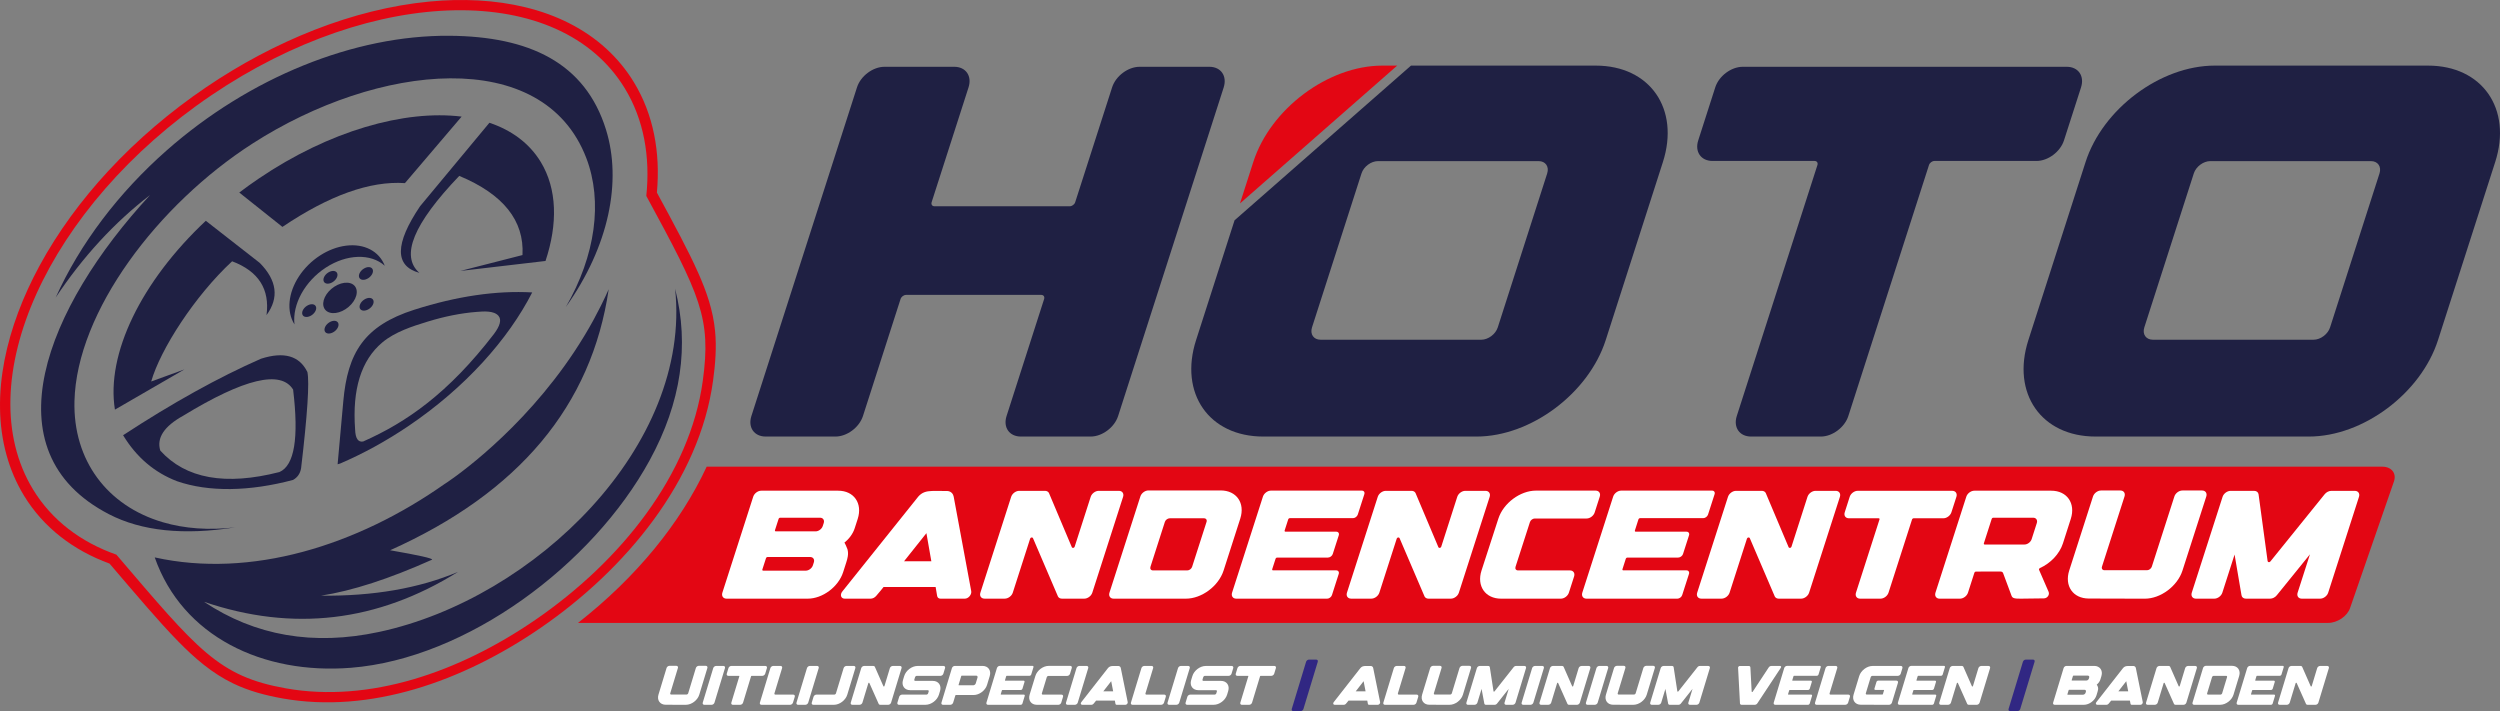 <?xml version="1.0" encoding="UTF-8"?><svg id="Laag_1" xmlns="http://www.w3.org/2000/svg" viewBox="0 0 779.529 221.734"><rect x="0" y="0" width="779.529" height="221.734" fill="#808080" stroke="none"/><path d="m742.823,145.514H220.353c-8.248,17.729-22.019,34.524-40.12,48.716h545.705c2.88,0,5.956-2.078,6.836-4.618l13.684-39.479c.88-2.54-.755-4.618-3.635-4.618Z" style="fill:#e30613; stroke-width:0px;"/><path d="m35.836,127.728l21.653-12.536-10.342,3.763c2.855-10.016,13.62-26.731,25.228-37.481,8.232,3.094,11.808,8.689,10.728,16.785,3.965-5.408,3.267-10.832-2.095-16.273l-16.833-13.14c-20.183,18.936-31.145,41.596-28.34,58.882Z" style="fill:#1f2043; fill-rule:evenodd; stroke-width:0px;"/><path d="m65.851,29.745C116.809-4.786,174.555-5.765,194.831,27.56c5.897,9.692,7.968,21.219,6.696,33.542,16.955,31.22,20.281,38.096,17.614,57.623-4.001,29.293-25.49,56.206-52.213,74.552-23.824,16.357-51.742,25.982-77.789,21.359-20.997-3.727-27.419-11.925-52.85-41.687-11.091-3.914-20.116-10.684-25.992-20.34-20.276-33.325,4.597-88.332,55.554-122.864m138.978,30.306c2.489,4.582,4.976,9.169,7.386,13.799,1.932,3.712,3.828,7.466,5.532,11.309,2.546,5.74,4.602,11.578,5.226,18.079.489,5.094.08,10.255-.633,15.474-4.252,31.131-27.24,58.852-53.835,77.11-24.372,16.733-53.231,26.777-80.354,21.964-5.401-.958-10.558-2.335-15.372-4.643-6.678-3.202-12.078-7.921-17.152-13.089-3.364-3.427-6.568-7.026-9.725-10.643-3.951-4.527-7.842-9.109-11.745-13.679-11.21-4.103-20.58-11.168-26.688-21.207-2.365-3.887-4.181-8.113-5.423-12.593-5.248-18.928.12-40.282,10.21-58.934,5.761-10.649,13.133-20.634,21.473-29.65,9.125-9.865,19.478-18.649,30.565-26.162C85.358,12.912,109.883,2.764,134.038.473c20.267-1.921,40.904,1.814,55.028,14.726,3.343,3.057,6.229,6.558,8.594,10.444,6.123,10.063,8.298,21.921,7.17,34.408Z" style="fill:#e30613; fill-rule:evenodd; stroke-width:0px;"/><path d="m107.949,76.596c-5.637.693-11.32,4.383-14.719,9.558-3.399,5.175-3.944,10.964-1.411,14.996-.716-6.266,3.275-13.487,9.795-17.722,6.52-4.234,14.003-4.463,18.362-.563-1.747-4.542-6.391-6.963-12.028-6.269Z" style="fill:#1f2043; fill-rule:evenodd; stroke-width:0px;"/><path d="m110.947,89.696c-.962-1.938-3.95-2.08-6.674-.317-2.724,1.764-4.153,4.765-3.192,6.703.962,1.939,3.95,2.08,6.674.317,2.724-1.764,4.153-4.765,3.191-6.703Z" style="fill:#1f2043; fill-rule:evenodd; stroke-width:0px;"/><path d="m102.312,84.997c-1.142.739-1.74,1.996-1.337,2.808.404.812,1.655.872,2.797.133,1.141-.739,1.74-1.996,1.337-2.809-.403-.812-1.655-.871-2.796-.133Z" style="fill:#1f2043; fill-rule:evenodd; stroke-width:0px;"/><path d="m95.675,95.376c-1.141.739-1.74,1.997-1.337,2.809.403.812,1.655.872,2.797.133,1.141-.739,1.74-1.997,1.337-2.809-.403-.812-1.655-.872-2.797-.133Z" style="fill:#1f2043; fill-rule:evenodd; stroke-width:0px;"/><path d="m102.641,100.544c-1.142.739-1.74,1.997-1.338,2.809.403.812,1.655.872,2.797.133,1.141-.739,1.74-1.996,1.337-2.808-.403-.812-1.655-.872-2.797-.133Z" style="fill:#1f2043; fill-rule:evenodd; stroke-width:0px;"/><path d="m113.578,93.406c-1.142.739-1.74,1.997-1.337,2.809.403.812,1.655.872,2.796.133,1.142-.739,1.74-1.996,1.337-2.809-.403-.812-1.655-.872-2.796-.133Z" style="fill:#1f2043; fill-rule:evenodd; stroke-width:0px;"/><path d="m114.837,86.742c1.141-.739,1.74-1.997,1.337-2.809-.403-.812-1.655-.872-2.797-.133-1.141.739-1.74,1.996-1.337,2.809.403.812,1.655.872,2.797.133Z" style="fill:#1f2043; fill-rule:evenodd; stroke-width:0px;"/><path d="m126.269,57.096l17.669-20.738c-17.767-2.183-41.248,4.409-63.297,19.35-2.07,1.403-4.081,2.847-6.032,4.33l13.453,10.712c14.598-9.835,27.334-14.386,38.207-13.653Z" style="fill:#1f2043; fill-rule:evenodd; stroke-width:0px;"/><path d="m168.606,50.494c-3.551-5.836-9.092-9.895-16.001-12.215l-21.625,26.032c-7.9,11.736-7.967,18.66-.201,20.771-6.013-5.222-1.872-15.301,12.422-30.237,13.738,5.724,20.309,13.953,19.716,24.687l-19.372,4.954,26.552-3.111c3.845-11.566,3.642-22.447-1.49-30.882Z" style="fill:#1f2043; fill-rule:evenodd; stroke-width:0px;"/><path d="m105.272,144.773c.261-.077.522-.155.782-.235,7.142-3.062,14.373-7,21.456-11.8,17.562-11.901,30.938-26.879,38.44-41.557-11.255-.627-23.512,1.173-36.773,5.398-15.704,5.004-20.778,13.5-22.127,28.465l-1.779,19.728Zm13.95-38.002c3.915-3.282,9.33-5.014,14.004-6.453,5.383-1.657,10.5-2.677,15.35-3.06,2.201-.173,5.424-.454,6.854,1.221,1.006,1.178.537,3.065-1.405,5.66-14.22,18.485-27.261,27.533-40.783,33.522-1.571.294-2.406-.931-2.508-3.675-.939-12.612,1.89-21.683,8.488-27.215Z" style="fill:#1f2043; fill-rule:evenodd; stroke-width:0px;"/><path d="m55.234,150.06c9.834,3.396,22.489,3.223,36.137-.411,1.392-.778,2.229-1.988,2.51-3.629,1.979-16.755,2.636-26.757,1.971-30.008-2.479-5.08-7.308-6.464-14.488-4.155-13.204,5.799-27.53,13.748-42.98,23.849,4.146,6.854,9.763,11.639,16.849,14.354Zm1.877-20.425c19.048-11.611,30.476-14.33,34.285-8.158,1.826,15.113.403,23.683-4.269,25.712-16.841,4.311-29.223,2.08-37.149-6.693-1.196-3.938,1.181-7.559,7.133-10.861Z" style="fill:#1f2043; fill-rule:evenodd; stroke-width:0px;"/><path d="m73.344,164.433c-8.146.971-15.788.396-22.537-1.584-17.44-5.114-28.035-19.353-27.589-37.742.677-27.959,26.012-61.382,55.55-80.362,39.051-25.092,90.571-30.596,104.04,4.51,5.197,13.547,2.884,30.428-6.369,46.469,13.528-19,17.495-39.264,12.517-55.304-6.506-20.968-24.062-29.064-48.76-29.266-29.775-.242-62.426,13.012-88.227,35.746-14.927,13.152-26.979,28.973-34.602,45.872,8.499-12.756,18.305-23.407,29.418-31.951C14.443,95.765-3.867,140.756,33.972,160.336c10.179,5.267,23.303,6.633,39.371,4.096Z" style="fill:#1f2043; fill-rule:evenodd; stroke-width:0px;"/><path d="m210.505,90.022c5.242,48.853-43.659,96.61-92.324,107.027-20.409,4.369-38.594,1.237-54.555-9.394,27.72,9.41,54.114,6.298,79.183-9.335-12.139,5.119-26.376,7.591-42.714,7.416,9.758-1.512,21.305-5.256,34.639-11.231.218-.396-4.146-1.373-13.089-2.93,40.115-17.961,62.834-45.088,68.156-81.383-.671,1.517-1.376,2.998-2.094,4.461-.182.37-.368.739-.554,1.108-.65,1.292-1.314,2.563-1.995,3.813-.104.191-.204.384-.309.574-.849,1.539-1.72,3.043-2.609,4.516-.064.107-.131.212-.196.319-.913,1.504-1.844,2.974-2.791,4.408-.027.042-.054.083-.082.125-1.03,1.558-2.077,3.072-3.136,4.547-.013.018-.027.036-.04.055-17.087,23.768-37.15,36.664-37.15,36.664l.019-.034c-27.566,19.467-60.7,29.692-90.618,23.057,8.623,24.611,33.65,36.608,61.192,34.416,36.039-2.868,75.295-31.992,93.172-64.77,9.772-17.919,12.404-35.728,7.894-53.428Z" style="fill:#1f2043; fill-rule:evenodd; stroke-width:0px;"/><path d="m225.243,184.805l9.619-29.928c.33-1.031,1.451-1.871,2.499-1.871h23.983c4.931,0,7.656,3.934,6.106,8.781l-.866,2.695c-.05.078-.05.157-.078.235-.559,1.743-1.749,3.317-3.235,4.516.133-.112.932,1.86.985,2.045.203.745.214,1.468.092,2.219-.092.616-.272,1.261-.5,1.961l-.949,2.964c-1.464,4.556-6.41,8.248-11.038,8.248h-25.316c-1.048,0-1.631-.835-1.301-1.866Zm12.471-7.24c-.068.207.048.375.261.375h13.263c.936,0,1.937-.745,2.229-1.664l.299-.93c.297-.919-.22-1.664-1.156-1.664h-13.269c-.207,0-.432.163-.495.37l-1.133,3.513Zm3.93-12.255c-.064.213.054.375.261.375h12.412c.936,0,1.937-.745,2.229-1.664l.304-.93c.292-.919-.226-1.664-1.161-1.664h-12.412c-.207,0-.433.168-.501.375l-1.132,3.508Z" style="fill:#fff; stroke-width:0px;"/><path d="m262.723,184.334l23.625-29.513c1.179-1.334,2.486-1.664,4.216-1.732l-.004.028h.022l.004-.028c.479-.022.983-.017,1.536-.006h.252c.195.006.365-.006.572,0,.706,0,1.477.017,2.368.017,0,0,1.677-.05,2.05,1.72l5.479,29.513c.088.487-.102,1.081-.499,1.558-.398.482-.949.773-1.454.773h-7.671c-.532,0-.923-.331-1.011-.857l-.467-2.779h-16.239l-.797,1.009-1.512,1.788c-.442.515-1.099.846-1.699.846h-8.097c-.572,0-1.001-.291-1.141-.773-.134-.482.039-1.076.466-1.563Zm19.169-9.324h8.512l-1.536-8.764-6.975,8.764Z" style="fill:#fff; stroke-width:0px;"/><path d="m321.211,167.955l-5.41,16.844c-.335,1.031-1.45,1.866-2.504,1.866h-6.298c-1.053,0-1.637-.835-1.301-1.866l9.596-29.883c.335-1.031,1.45-1.866,2.504-1.866h8.035c.555,0,1.014.241,1.24.667l7.138,16.911c.191.353.748.258.879-.151l5-15.561c.33-1.031,1.45-1.866,2.498-1.866h6.304c1.048,0,1.631.835,1.3,1.871l-9.596,29.883c-.335,1.031-1.45,1.866-2.504,1.866h-6.954c-.566,0-1.019-.247-1.246-.667l-7.797-18.2c-.191-.359-.754-.258-.884.151Z" style="fill:#fff; stroke-width:0px;"/><path d="m345.941,184.805l9.642-30.012c.33-1.031,1.45-1.866,2.498-1.866h22.543c4.937,0,7.668,3.928,6.106,8.781l-5.2,16.188c-1.555,4.847-6.814,8.775-11.745,8.775h-22.548c-1.048,0-1.625-.835-1.296-1.866Zm12.783-8.063c-.2.622.151,1.121.778,1.121h10.714c.628,0,1.297-.499,1.497-1.121l4.502-14.009c.2-.622-.151-1.121-.778-1.121h-10.714c-.628,0-1.304.504-1.502,1.121l-4.496,14.009Z" style="fill:#fff; stroke-width:0px;"/><path d="m384.174,184.799l9.622-29.95c.33-1.031,1.451-1.871,2.504-1.871h28.337c.628,0,.977.504.778,1.121l-2.04,6.343c-.2.622-.87,1.126-1.503,1.126h-19.696c-.207,0-.433.168-.495.375l-1.115,3.469c-.063.207.054.375.261.375h15.841c.628,0,.977.504.778,1.121l-1.873,5.828c-.199.616-.869,1.121-1.502,1.121h-15.841c-.207,0-.433.174-.495.375l-1.044,3.239c-.063.207.048.375.261.375h19.696c.628,0,.978.499.778,1.121l-2.108,6.584c-.199.616-.875,1.121-1.502,1.121h-28.337c-1.053,0-1.636-.841-1.306-1.871Z" style="fill:#fff; stroke-width:0px;"/><path d="m435.515,167.955l-5.415,16.844c-.33,1.031-1.45,1.866-2.498,1.866h-6.304c-1.048,0-1.631-.835-1.301-1.866l9.601-29.883c.33-1.031,1.45-1.866,2.498-1.866h8.035c.56,0,1.014.241,1.24.667l7.138,16.911c.191.353.748.258.884-.151l4.994-15.561c.335-1.031,1.45-1.866,2.504-1.866h6.298c1.048,0,1.637.835,1.306,1.871l-9.601,29.883c-.33,1.031-1.45,1.866-2.498,1.866h-6.96c-.56,0-1.013-.247-1.24-.667l-7.797-18.2c-.196-.359-.759-.258-.884.151Z" style="fill:#fff; stroke-width:0px;"/><path d="m461.958,177.885l5.247-16.166c1.559-4.83,6.809-8.741,11.724-8.741h18.598c1.053,0,1.637.835,1.301,1.866l-1.593,4.959c-.336,1.037-1.451,1.871-2.499,1.871h-16.188c-.622,0-1.298.504-1.497,1.121l-4.493,13.947c-.2.622.151,1.121.778,1.121h16.188c1.048,0,1.631.835,1.301,1.866l-1.627,5.077c-.335,1.031-1.45,1.866-2.504,1.866h-18.637c-4.937,0-7.667-3.939-6.1-8.786Z" style="fill:#fff; stroke-width:0px;"/><path d="m493.38,184.799l9.622-29.95c.33-1.031,1.457-1.871,2.504-1.871h28.337c.633,0,.983.504.784,1.121l-2.04,6.343c-.2.622-.875,1.126-1.503,1.126h-19.696c-.213,0-.433.168-.501.375l-1.109,3.469c-.068.207.048.375.255.375h15.841c.633,0,.983.504.784,1.121l-1.873,5.828c-.199.616-.875,1.121-1.502,1.121h-15.841c-.213,0-.439.174-.501.375l-1.038,3.239c-.068.207.048.375.261.375h19.691c.633,0,.983.499.784,1.121l-2.113,6.584c-.193.616-.869,1.121-1.497,1.121h-28.342c-1.053,0-1.636-.841-1.306-1.871Z" style="fill:#fff; stroke-width:0px;"/><path d="m544.721,167.955l-5.415,16.844c-.33,1.031-1.45,1.866-2.498,1.866h-6.304c-1.048,0-1.631-.835-1.301-1.866l9.601-29.883c.33-1.031,1.45-1.866,2.498-1.866h8.035c.56,0,1.014.241,1.24.667l7.138,16.911c.191.353.748.258.884-.151l4.994-15.561c.335-1.031,1.45-1.866,2.504-1.866h6.298c1.048,0,1.637.835,1.306,1.871l-9.601,29.883c-.33,1.031-1.45,1.866-2.498,1.866h-6.96c-.56,0-1.013-.247-1.24-.667l-7.797-18.2c-.196-.359-.759-.258-.884.151Z" style="fill:#fff; stroke-width:0px;"/><path d="m610.031,154.905l-1.559,4.836c-.33,1.031-1.45,1.866-2.498,1.866h-9.279c-.207,0-.433.168-.501.375l-7.332,22.823c-.335,1.031-1.45,1.866-2.504,1.866h-6.343c-1.048,0-1.631-.835-1.301-1.866l7.332-22.823c.075-.213-.048-.375-.255-.375h-9.279c-1.053,0-1.637-.835-1.301-1.866l1.548-4.836c.33-1.031,1.45-1.866,2.498-1.866h29.474c1.048,0,1.625.835,1.301,1.866Z" style="fill:#fff; stroke-width:0px;"/><path d="m603.497,184.805l9.619-29.928c.33-1.031,1.451-1.871,2.499-1.871h23.983c4.931,0,7.662,3.934,6.101,8.781l-2.454,7.654c-1.072,3.323-3.892,6.203-7.148,7.682-.234.112-.38.353-.305.538l2.989,6.881c.39.93-.421,2.04-1.48,2.04-3.306,0-5.372.106-6.719.084-2.308.039-3.056-.062-3.359-.896l-2.628-7.06c-.114-.308-.401-.493-.782-.493l-7.678.006c-.207,0-.433.174-.501.375l-1.993,6.209c-.33,1.031-1.45,1.866-2.498,1.866h-6.343c-1.048,0-1.631-.835-1.301-1.866Zm15.096-15.393c-.068.207.048.375.255.375h12.412c.936,0,1.931-.745,2.229-1.664l1.615-5.032c.297-.919-.22-1.664-1.156-1.664h-12.412c-.213,0-.433.168-.501.375l-2.442,7.609Z" style="fill:#fff; stroke-width:0px;"/><path d="m687.949,154.804l-7.427,23.103c-1.556,4.853-6.826,8.781-11.75,8.769l-.963-.006c-.011,0-.018.006-.029.006l-16.485-.045c-4.913-.011-7.634-3.934-6.081-8.764l7.41-23.058c.33-1.031,1.45-1.866,2.498-1.866h6.029c1.048,0,1.631.835,1.296,1.866l-7.025,21.876c-.199.616.151,1.121.778,1.121h13.263c.633,0,1.304-.504,1.502-1.121l7.03-21.876c.33-1.031,1.45-1.866,2.498-1.866h6.147c1.048,0,1.631.835,1.308,1.86Z" style="fill:#fff; stroke-width:0px;"/><path d="m702.876,153.056c.74,0,1.274.426,1.371,1.087l2.82,20.805c.062.392.577.482.843.146l16.919-20.951c.524-.661,1.335-1.087,2.075-1.087h7.357c1.048,0,1.631.835,1.296,1.866l-9.601,29.883c-.33,1.031-1.45,1.866-2.498,1.866h-5.732c-1.048,0-1.631-.835-1.301-1.866l3.844-11.958-10.313,12.737c-.519.661-1.329,1.087-2.075,1.087h-7.587c-.74,0-1.274-.426-1.371-1.087l-2.153-12.669-3.817,11.89c-.33,1.031-1.45,1.866-2.498,1.866h-5.732c-1.048,0-1.631-.835-1.301-1.866l9.601-29.883c.33-1.031,1.45-1.866,2.498-1.866h7.357Z" style="fill:#fff; stroke-width:0px;"/><path d="m381.575,27.221l-32.932,102.502c-1.137,3.537-4.971,6.398-8.566,6.398h-21.755c-3.6,0-5.601-2.862-4.464-6.398l11.712-36.485c.223-.718-.168-1.286-.89-1.286h-42.165c-.716,0-1.489.582-1.71,1.286l-11.724,36.485c-1.143,3.537-4.971,6.398-8.572,6.398h-21.755c-3.6,0-5.601-2.862-4.458-6.398l32.932-102.502c1.137-3.534,4.971-6.396,8.565-6.396h21.755c3.6,0,5.589,2.862,4.464,6.396l-11.515,35.828c-.221.704.177,1.268.892,1.268h42.165c.721,0,1.487-.564,1.708-1.268l11.515-35.828c1.137-3.534,4.971-6.396,8.565-6.396h21.755c3.6,0,5.583,2.862,4.476,6.396Z" style="fill:#1f2043; stroke-width:0px;"/><path d="m648.9,27.221l-5.33,16.569c-1.137,3.534-4.971,6.398-8.566,6.398h-31.817c-.721,0-1.489.582-1.71,1.286l-25.143,78.249c-1.143,3.537-4.971,6.398-8.572,6.398h-21.755c-3.595,0-5.595-2.862-4.458-6.398l25.143-78.249c.241-.718-.168-1.286-.89-1.286h-31.812c-3.6,0-5.601-2.862-4.464-6.398l5.318-16.569c1.137-3.534,4.971-6.396,8.571-6.396h101.025c3.6,0,5.583,2.862,4.458,6.396Z" style="fill:#1f2043; stroke-width:0px;"/><path d="m778.029,50.538l-17.828,55.5c-5.33,16.613-23.365,30.084-40.268,30.084h-66.52c-16.903,0-26.277-13.472-20.941-30.084l17.828-55.5c5.336-16.61,23.365-30.081,40.268-30.081h66.52c16.903,0,26.283,13.472,20.941,30.081Zm-36.072,3.539c.677-2.129-.519-3.842-2.677-3.842h-50.082c-2.158,0-4.464,1.716-5.147,3.842l-15.426,48.011c-.683,2.129.513,3.842,2.671,3.842h50.099c2.158,0,4.464-1.713,5.147-3.842l15.414-48.011Z" style="fill:#1f2043; stroke-width:0px;"/><path d="m435.659,20.456h-4.616c-16.897,0-34.932,13.472-40.262,30.081l-4.144,12.902,49.023-42.983Z" style="fill:#e30613; stroke-width:0px;"/><path d="m497.569,20.456h-57.602l-55.019,48.241-11.995,37.341c-5.336,16.613,4.038,30.084,20.941,30.084h66.52c16.903,0,34.932-13.471,40.269-30.084l17.828-55.5c5.336-16.61-4.038-30.081-20.942-30.081Zm-30.546,81.632c-.683,2.129-2.995,3.842-5.153,3.842h-50.093c-2.158,0-3.354-1.713-2.677-3.842l15.432-48.011c.677-2.126,2.989-3.842,5.147-3.842h50.076c2.158,0,3.36,1.713,2.677,3.842l-15.409,48.011Z" style="fill:#1f2043; stroke-width:0px;"/><path d="m220.57,208.283l-2.526,8.323c-.53,1.746-2.403,3.162-4.179,3.158l-.346-.002c-.004,0-.007.002-.01.002l-5.941-.015c-1.769-.004-2.775-1.417-2.247-3.157l2.521-8.307c.114-.372.511-.672.89-.672h2.171c.379,0,.593.299.479.672l-2.392,7.88c-.068.224.062.403.288.403h4.779c.227,0,.466-.179.534-.403l2.392-7.88c.113-.372.511-.672.889-.672h2.215c.378,0,.593.299.482.67Z" style="fill:#fff; stroke-width:0px;"/><path d="m225.571,207.647c.378,0,.592.3.48.673l-3.269,10.771c-.114.37-.511.672-.89.672h-2.287c-.378,0-.593-.3-.48-.672l3.269-10.771c.114-.372.51-.673.889-.673h2.288Z" style="fill:#fff; stroke-width:0px;"/><path d="m239.13,208.32l-.529,1.74c-.113.371-.511.673-.889.673h-3.344c-.076,0-.155.06-.177.135l-2.497,8.223c-.114.37-.511.672-.89.672h-2.286c-.379,0-.594-.3-.48-.672l2.496-8.223c.024-.076-.021-.135-.096-.135h-3.344c-.379,0-.594-.301-.481-.673l.527-1.74c.114-.372.51-.673.889-.673h10.618c.378,0,.592.3.481.673Z" style="fill:#fff; stroke-width:0px;"/><path d="m241.101,207.647h2.287c.379,0,.593.3.477.673l-2.386,7.865c-.067.223.062.403.288.403h5.568c.379,0,.594.301.481.673l-.555,1.83c-.113.37-.511.672-.889.672h-8.95c-.378,0-.593-.3-.48-.672l3.269-10.771c.114-.372.51-.673.888-.673Z" style="fill:#fff; stroke-width:0px;"/><path d="m254.803,207.647c.378,0,.592.3.48.673l-3.269,10.771c-.114.37-.511.672-.89.672h-2.287c-.378,0-.593-.3-.48-.672l3.269-10.771c.114-.372.51-.673.889-.673h2.288Z" style="fill:#fff; stroke-width:0px;"/><path d="m253.598,219.764c-.378,0-.593-.3-.48-.672l.555-1.83c.113-.371.511-.673.889-.673h5.567c.226,0,.466-.182.533-.403l2.387-7.865c.114-.372.51-.673.888-.673h2.287c.379,0,.594.3.481.673l-2.513,8.282c-.529,1.746-2.399,3.163-4.176,3.163v-.002h-6.417Z" style="fill:#fff; stroke-width:0px;"/><path d="m270.758,213.02l-1.842,6.07c-.114.371-.51.672-.889.672h-2.27c-.378,0-.594-.3-.481-.672l3.268-10.765c.113-.371.51-.673.888-.673h2.895c.201,0,.367.087.451.241l2.68,6.091c.071.129.272.094.318-.054l1.7-5.604c.114-.371.51-.673.888-.673h2.27c.379,0,.595.301.482.674l-3.266,10.766c-.114.37-.511.672-.889.672h-2.508c-.203,0-.367-.088-.451-.24l-2.926-6.557c-.071-.129-.274-.094-.318.053Z" style="fill:#fff; stroke-width:0px;"/><path d="m280.303,219.762c-.379,0-.594-.3-.481-.672l.554-1.828c.114-.371.51-.672.889-.672h7.604c.226,0,.466-.181.535-.404l.173-.573c.067-.223-.062-.403-.289-.403h-5.469c-1.777,0-2.787-1.414-2.258-3.161l.375-1.236c.53-1.745,2.4-3.161,4.177-3.161h8.087c.379,0,.595.301.481.674l-.53,1.741c-.112.371-.51.673-.888.673h-7.398c-.227,0-.467.18-.535.403l-.232.763c-.067.224.062.403.288.403h5.47c1.776,0,2.787,1.416,2.257,3.161l-.343,1.133c-.53,1.745-2.4,3.161-4.177,3.161h-.354l.001-.002h-7.937Z" style="fill:#fff; stroke-width:0px;"/><path d="m307.776,213.553c-.529,1.746-2.399,3.161-4.176,3.161l-5.537.005c-.075,0-.156.062-.177.135l-.679,2.237c-.113.37-.511.672-.889.672h-2.284c-.378,0-.594-.3-.48-.672l3.272-10.781c.113-.372.511-.674.889-.674h8.639c1.776,0,2.787,1.415,2.256,3.161l-.835,2.755Zm-3.403-2.881h-4.471c-.075,0-.156.062-.177.135l-.833,2.741c-.022.076.021.135.097.135h4.471c.336,0,.69-.269.791-.597l.551-1.814c.1-.331-.092-.602-.429-.6Z" style="fill:#fff; stroke-width:0px;"/><path d="m307.581,219.09l3.275-10.791c.113-.371.512-.674.891-.674h10.209c.227,0,.357.181.289.404l-.695,2.286c-.067.223-.307.406-.535.406h-7.096c-.076,0-.155.062-.178.135l-.379,1.25c-.022.074.021.135.096.135h5.707c.226,0,.356.181.288.404l-.637,2.099c-.067.221-.307.403-.533.403h-5.707c-.076,0-.156.061-.178.136l-.354,1.166c-.022.074.021.135.097.135h7.096c.227,0,.357.181.289.404l-.718,2.371c-.068.222-.307.404-.534.404h-10.21c-.38,0-.595-.303-.483-.674Z" style="fill:#fff; stroke-width:0px;"/><path d="m321.054,216.597l1.787-5.822c.532-1.742,2.398-3.15,4.169-3.15h6.7c.378,0,.594.299.48.672l-.542,1.788c-.114.371-.511.672-.889.672h-5.832c-.225,0-.465.181-.532.404l-1.529,5.024c-.067.223.061.403.288.403h5.831c.379,0,.594.301.481.673l-.555,1.83c-.113.371-.511.672-.889.672h-6.716c-1.778,0-2.786-1.419-2.254-3.167Z" style="fill:#fff; stroke-width:0px;"/><path d="m338.843,207.647c.378,0,.592.3.48.673l-3.269,10.771c-.114.37-.511.672-.89.672h-2.287c-.378,0-.593-.3-.48-.672l3.269-10.771c.114-.372.51-.673.889-.673h2.288Z" style="fill:#fff; stroke-width:0px;"/><path d="m337.179,218.921l8.323-10.632c.416-.482.886-.601,1.508-.625l-.001.011c.004-.001.005-.001.008-.001l.001-.01c.172-.007.353-.005.552-.002h.093c.07.002.132-.001.206,0,.254,0,.531.006.852.006,0,0,.605-.018.75.621l2.163,10.632c.036.177-.029.39-.169.563-.142.172-.339.278-.519.278h-2.764c-.191,0-.336-.119-.37-.309l-.185-1.002h-5.85l-.281.363-.534.644c-.156.186-.391.306-.606.306h-2.92c-.204,0-.362-.106-.414-.279-.053-.173.007-.387.158-.564Zm6.846-3.358h3.069l-.61-3.158-2.459,3.158Z" style="fill:#fff; stroke-width:0px;"/><path d="m356.798,207.647h2.287c.379,0,.593.3.477.673l-2.386,7.865c-.067.223.062.403.288.403h5.568c.379,0,.594.301.481.673l-.555,1.83c-.113.37-.511.672-.889.672h-8.95c-.378,0-.593-.3-.48-.672l3.269-10.771c.114-.372.51-.673.888-.673Z" style="fill:#fff; stroke-width:0px;"/><path d="m370.498,207.647c.378,0,.592.3.48.673l-3.269,10.771c-.114.37-.511.672-.89.672h-2.287c-.378,0-.593-.3-.48-.672l3.269-10.771c.114-.372.51-.673.889-.673h2.288Z" style="fill:#fff; stroke-width:0px;"/><path d="m370.161,219.762c-.379,0-.594-.3-.481-.672l.554-1.828c.114-.371.51-.672.889-.672h7.604c.226,0,.466-.181.535-.404l.173-.573c.067-.223-.062-.403-.289-.403h-5.469c-1.777,0-2.787-1.414-2.258-3.161l.375-1.236c.53-1.745,2.4-3.161,4.177-3.161h8.087c.379,0,.595.301.481.674l-.53,1.741c-.112.371-.51.673-.888.673h-7.398c-.227,0-.467.18-.535.403l-.232.763c-.067.224.062.403.288.403h5.47c1.776,0,2.787,1.416,2.257,3.161l-.343,1.133c-.53,1.745-2.4,3.161-4.177,3.161h-.354l.001-.002h-7.937Z" style="fill:#fff; stroke-width:0px;"/><path d="m397.841,208.32l-.529,1.74c-.113.371-.511.673-.889.673h-3.344c-.076,0-.155.06-.177.135l-2.497,8.223c-.114.37-.511.672-.89.672h-2.286c-.379,0-.594-.3-.48-.672l2.496-8.223c.024-.076-.021-.135-.096-.135h-3.344c-.379,0-.594-.301-.481-.673l.527-1.74c.114-.372.51-.673.889-.673h10.618c.378,0,.592.3.481.673Z" style="fill:#fff; stroke-width:0px;"/><path d="m410.898,206.343c-.269.884-4.349,14.311-4.473,14.721-.112.369-.507.67-.884.67h-2.276c-.377,0-.593-.3-.48-.67,3.183-10.486,4.4-14.48,4.473-14.721.113-.369.508-.67.885-.67h2.277c.377,0,.59.3.477.67Z" style="fill:#312783; stroke-width:0px;"/><path d="m415.885,218.921l8.323-10.632c.416-.482.885-.601,1.508-.625l-.001.011c.004-.001.005-.001.008-.001l.001-.01c.172-.007.354-.005.552-.002h.093c.07.002.133-.001.206,0,.254,0,.532.006.853.006,0,0,.605-.018.75.621l2.162,10.632c.036.177-.029.39-.169.563-.142.172-.339.278-.519.278h-2.764c-.191,0-.336-.119-.369-.309l-.186-1.002h-5.85l-.281.363-.534.644c-.156.186-.39.306-.605.306h-2.92c-.204,0-.362-.106-.415-.279-.053-.173.007-.387.158-.564Zm6.846-3.358h3.069l-.609-3.158-2.459,3.158Z" style="fill:#fff; stroke-width:0px;"/><path d="m435.504,207.647h2.287c.379,0,.593.3.477.673l-2.385,7.865c-.068.223.061.403.287.403h5.568c.379,0,.594.301.482.673l-.555,1.83c-.112.37-.51.672-.888.672h-8.95c-.378,0-.594-.3-.481-.672l3.269-10.771c.113-.372.51-.673.888-.673Z" style="fill:#fff; stroke-width:0px;"/><path d="m458.68,208.283l-2.525,8.323c-.53,1.746-2.403,3.162-4.179,3.158l-.345-.002c-.004,0-.008.002-.011.002l-5.94-.015c-1.769-.004-2.776-1.417-2.247-3.157l2.521-8.307c.114-.372.51-.672.889-.672h2.171c.379,0,.594.299.48.672l-2.392,7.88c-.068.224.062.403.288.403h4.779c.227,0,.466-.179.534-.403l2.392-7.88c.113-.372.51-.672.888-.672h2.215c.378,0,.594.299.482.67Z" style="fill:#fff; stroke-width:0px;"/><path d="m464.041,207.653c.268,0,.463.152.503.391l1.149,7.496c.024.142.21.174.304.052l5.962-7.548c.183-.239.472-.391.739-.391h2.65c.379,0,.595.3.48.672l-3.266,10.765c-.114.371-.51.673-.889.673h-2.064c-.378,0-.594-.301-.481-.673l1.308-4.307-3.635,4.589c-.183.238-.471.391-.739.391h-2.733c-.268,0-.463-.153-.503-.391l-.855-4.566-1.3,4.284c-.113.371-.51.673-.888.673h-2.065c-.378,0-.593-.301-.481-.673l3.267-10.765c.113-.371.51-.672.888-.672h2.65Z" style="fill:#fff; stroke-width:0px;"/><path d="m480.913,207.647c.378,0,.592.3.48.673l-3.269,10.771c-.113.37-.51.672-.889.672h-2.287c-.378,0-.594-.3-.481-.672l3.269-10.771c.113-.372.51-.673.889-.673h2.288Z" style="fill:#fff; stroke-width:0px;"/><path d="m485.524,213.02l-1.842,6.07c-.113.371-.51.672-.889.672h-2.27c-.378,0-.594-.3-.481-.672l3.267-10.765c.113-.371.511-.673.889-.673h2.895c.201,0,.366.087.451.241l2.68,6.091c.071.129.272.094.318-.054l1.699-5.604c.114-.371.511-.673.889-.673h2.27c.379,0,.595.301.482.674l-3.266,10.766c-.114.37-.51.672-.888.672h-2.508c-.203,0-.367-.088-.452-.24l-2.926-6.557c-.072-.129-.274-.094-.318.053Z" style="fill:#fff; stroke-width:0px;"/><path d="m500.966,207.647c.378,0,.592.3.48.673l-3.269,10.771c-.113.37-.51.672-.889.672h-2.287c-.378,0-.594-.3-.481-.672l3.269-10.771c.113-.372.51-.673.889-.673h2.288Z" style="fill:#fff; stroke-width:0px;"/><path d="m516.001,208.283l-2.525,8.323c-.53,1.746-2.403,3.162-4.179,3.158l-.345-.002c-.004,0-.008.002-.011.002l-5.94-.015c-1.769-.004-2.776-1.417-2.247-3.157l2.521-8.307c.114-.372.51-.672.889-.672h2.171c.379,0,.594.299.48.672l-2.392,7.88c-.068.224.062.403.288.403h4.779c.227,0,.466-.179.534-.403l2.392-7.88c.113-.372.51-.672.888-.672h2.215c.378,0,.594.299.482.67Z" style="fill:#fff; stroke-width:0px;"/><path d="m521.36,207.653c.268,0,.463.152.503.391l1.149,7.496c.025.142.211.174.305.052l5.962-7.548c.183-.239.472-.391.739-.391h2.65c.379,0,.595.3.48.672l-3.266,10.765c-.113.371-.51.673-.889.673h-2.064c-.378,0-.595-.301-.481-.673l1.308-4.307-3.635,4.589c-.183.238-.471.391-.739.391h-2.733c-.268,0-.463-.153-.503-.391l-.855-4.566-1.3,4.284c-.114.371-.51.673-.888.673h-2.065c-.378,0-.594-.301-.481-.673l3.267-10.765c.113-.371.51-.672.888-.672h2.65Z" style="fill:#fff; stroke-width:0px;"/><path d="m555.297,208.197c-3.978,5.995-2.968,4.464-7.334,11.111-.178.271-.495.456-.786.456h-4.125c-.292,0-.497-.186-.51-.457-.347-6.917-.253-5.161-.589-11.111-.014-.265.267-.539.551-.539h2.779c.291,0,.496.181.509.451l.398,7.529c.009.159.221.2.315.06l5.005-7.588c.178-.271.492-.452.783-.452h2.779c.284,0,.398.275.226.54Z" style="fill:#fff; stroke-width:0px;"/><path d="m553.069,219.09l3.276-10.791c.112-.371.511-.674.89-.674h10.209c.227,0,.356.181.289.404l-.695,2.286c-.068.223-.307.406-.534.406h-7.096c-.076,0-.156.062-.178.135l-.38,1.25c-.022.074.022.135.097.135h5.707c.226,0,.356.181.288.404l-.637,2.099c-.068.221-.308.403-.535.403h-5.706c-.076,0-.155.061-.178.136l-.353,1.166c-.023.074.02.135.096.135h7.096c.227,0,.356.181.289.404l-.718,2.371c-.068.222-.307.404-.533.404h-10.21c-.38,0-.595-.303-.484-.674Z" style="fill:#fff; stroke-width:0px;"/><path d="m570.11,207.647h2.287c.379,0,.593.3.477.673l-2.385,7.865c-.068.223.061.403.287.403h5.568c.379,0,.594.301.482.673l-.555,1.83c-.112.37-.51.672-.888.672h-8.95c-.378,0-.594-.3-.481-.672l3.269-10.771c.113-.372.51-.673.888-.673Z" style="fill:#fff; stroke-width:0px;"/><path d="m593.195,208.324l-.527,1.741c-.113.371-.511.672-.888.672h-7.936c-.226,0-.465.181-.533.404l-1.524,5.026c-.068.224.061.403.288.403h4.859c.075,0,.156-.061.178-.135l.356-1.174c.023-.076-.02-.136-.096-.136h-2.612c-.226,0-.356-.18-.288-.403l.635-2.093c.067-.223.307-.404.534-.404h5.686c.379,0,.594.301.481.673l-1.878,6.193c-.113.37-.513.674-.89.672h-.356l-8.458-.018c-1.778,0-2.787-1.42-2.253-3.167l1.748-5.759c.532-1.75,2.406-3.17,4.187-3.17h8.808c.379,0,.593.301.478.673Z" style="fill:#fff; stroke-width:0px;"/><path d="m591.789,219.09l3.276-10.791c.112-.371.511-.674.89-.674h10.209c.227,0,.356.181.289.404l-.695,2.286c-.068.223-.307.406-.534.406h-7.096c-.076,0-.156.062-.178.135l-.38,1.25c-.022.074.022.135.097.135h5.707c.226,0,.356.181.288.404l-.637,2.099c-.068.221-.308.403-.535.403h-5.706c-.076,0-.155.061-.178.136l-.353,1.166c-.023.074.02.135.096.135h7.096c.227,0,.356.181.289.404l-.718,2.371c-.068.222-.307.404-.533.404h-10.21c-.38,0-.595-.303-.484-.674Z" style="fill:#fff; stroke-width:0px;"/><path d="m610.173,213.02l-1.842,6.07c-.113.371-.51.672-.889.672h-2.27c-.378,0-.594-.3-.481-.672l3.267-10.765c.113-.371.511-.673.889-.673h2.895c.201,0,.366.087.451.241l2.68,6.091c.071.129.272.094.318-.054l1.699-5.604c.114-.371.511-.673.889-.673h2.27c.379,0,.595.301.482.674l-3.266,10.766c-.113.37-.51.672-.888.672h-2.508c-.202,0-.367-.088-.452-.24l-2.926-6.557c-.072-.129-.274-.094-.318.053Z" style="fill:#fff; stroke-width:0px;"/><path d="m634.41,206.343c-.269.884-4.349,14.311-4.473,14.721-.112.369-.507.67-.884.67h-2.276c-.377,0-.593-.3-.48-.67,3.183-10.486,4.4-14.48,4.473-14.721.113-.369.508-.67.885-.67h2.277c.377,0,.59.3.477.67Z" style="fill:#312783; stroke-width:0px;"/><path d="m640.191,219.092l3.272-10.783c.113-.372.51-.672.889-.672h8.64c1.776,0,2.785,1.415,2.256,3.161l-.295.97c-.018.03-.018.057-.026.086-.19.627-.61,1.193-1.138,1.626.048-.04.349.671.368.737.078.27.086.528.048.801-.031.221-.091.453-.167.705l-.325,1.069c-.496,1.641-2.254,2.971-3.922,2.971h-9.121c-.378,0-.594-.301-.481-.672Zm4.446-2.609c-.022.074.021.136.097.136h4.778c.339,0,.693-.269.792-.601l.103-.335c.1-.331-.091-.6-.428-.6h-4.779c-.075,0-.155.06-.177.134l-.386,1.266Zm1.339-4.415c-.023.076.021.135.096.135h4.473c.338,0,.693-.269.792-.599l.102-.336c.101-.331-.089-.6-.428-.6h-4.471c-.075,0-.156.062-.177.135l-.386,1.265Z" style="fill:#fff; stroke-width:0px;"/><path d="m653.684,218.921l8.323-10.632c.416-.482.885-.601,1.508-.625l-.001.011c.004-.001.005-.001.008-.001l.001-.01c.172-.007.354-.005.552-.002h.093c.07.002.133-.001.206,0,.254,0,.532.006.853.006,0,0,.605-.018.75.621l2.162,10.632c.036.177-.029.39-.169.563-.142.172-.339.278-.519.278h-2.764c-.191,0-.336-.119-.369-.309l-.186-1.002h-5.85l-.281.363-.534.644c-.156.186-.39.306-.605.306h-2.92c-.204,0-.362-.106-.415-.279-.053-.173.007-.387.158-.564Zm6.846-3.358h3.069l-.609-3.158-2.459,3.158Z" style="fill:#fff; stroke-width:0px;"/><path d="m674.645,213.02l-1.842,6.07c-.113.371-.51.672-.889.672h-2.27c-.378,0-.594-.3-.481-.672l3.267-10.765c.113-.371.511-.673.889-.673h2.895c.201,0,.366.087.451.241l2.68,6.091c.071.129.272.094.318-.054l1.699-5.604c.114-.371.511-.673.889-.673h2.27c.379,0,.595.301.482.674l-3.266,10.766c-.114.37-.51.672-.888.672h-2.508c-.203,0-.367-.088-.452-.24l-2.926-6.557c-.072-.129-.274-.094-.318.053Z" style="fill:#fff; stroke-width:0px;"/><path d="m683.656,219.092l3.281-10.812c.113-.371.51-.673.889-.673h8.122c1.777,0,2.787,1.415,2.256,3.163l-1.77,5.832c-.53,1.745-2.399,3.161-4.175,3.161h-8.123c-.379,0-.592-.301-.48-.672Zm4.554-2.906c-.068.223.061.403.287.403h3.86c.225,0,.465-.18.533-.403l1.531-5.046c.068-.223-.061-.403-.287-.403h-3.86c-.227,0-.467.18-.535.403l-1.529,5.046Z" style="fill:#fff; stroke-width:0px;"/><path d="m697.424,219.09l3.276-10.791c.112-.371.511-.674.89-.674h10.209c.227,0,.356.181.289.404l-.695,2.286c-.068.223-.307.406-.534.406h-7.096c-.076,0-.156.062-.178.135l-.38,1.25c-.022.074.022.135.097.135h5.707c.226,0,.356.181.288.404l-.637,2.099c-.068.221-.308.403-.535.403h-5.706c-.076,0-.155.061-.178.136l-.353,1.166c-.023.074.02.135.096.135h7.096c.227,0,.356.181.289.404l-.718,2.371c-.068.222-.307.404-.533.404h-10.21c-.38,0-.595-.303-.484-.674Z" style="fill:#fff; stroke-width:0px;"/><path d="m715.808,213.02l-1.842,6.07c-.113.371-.51.672-.889.672h-2.27c-.378,0-.594-.3-.481-.672l3.267-10.765c.113-.371.511-.673.889-.673h2.895c.201,0,.366.087.451.241l2.68,6.091c.071.129.272.094.318-.054l1.699-5.604c.114-.371.511-.673.889-.673h2.27c.379,0,.595.301.482.674l-3.266,10.766c-.113.37-.51.672-.888.672h-2.508c-.202,0-.367-.088-.452-.24l-2.926-6.557c-.072-.129-.274-.094-.318.053Z" style="fill:#fff; stroke-width:0px;"/></svg>